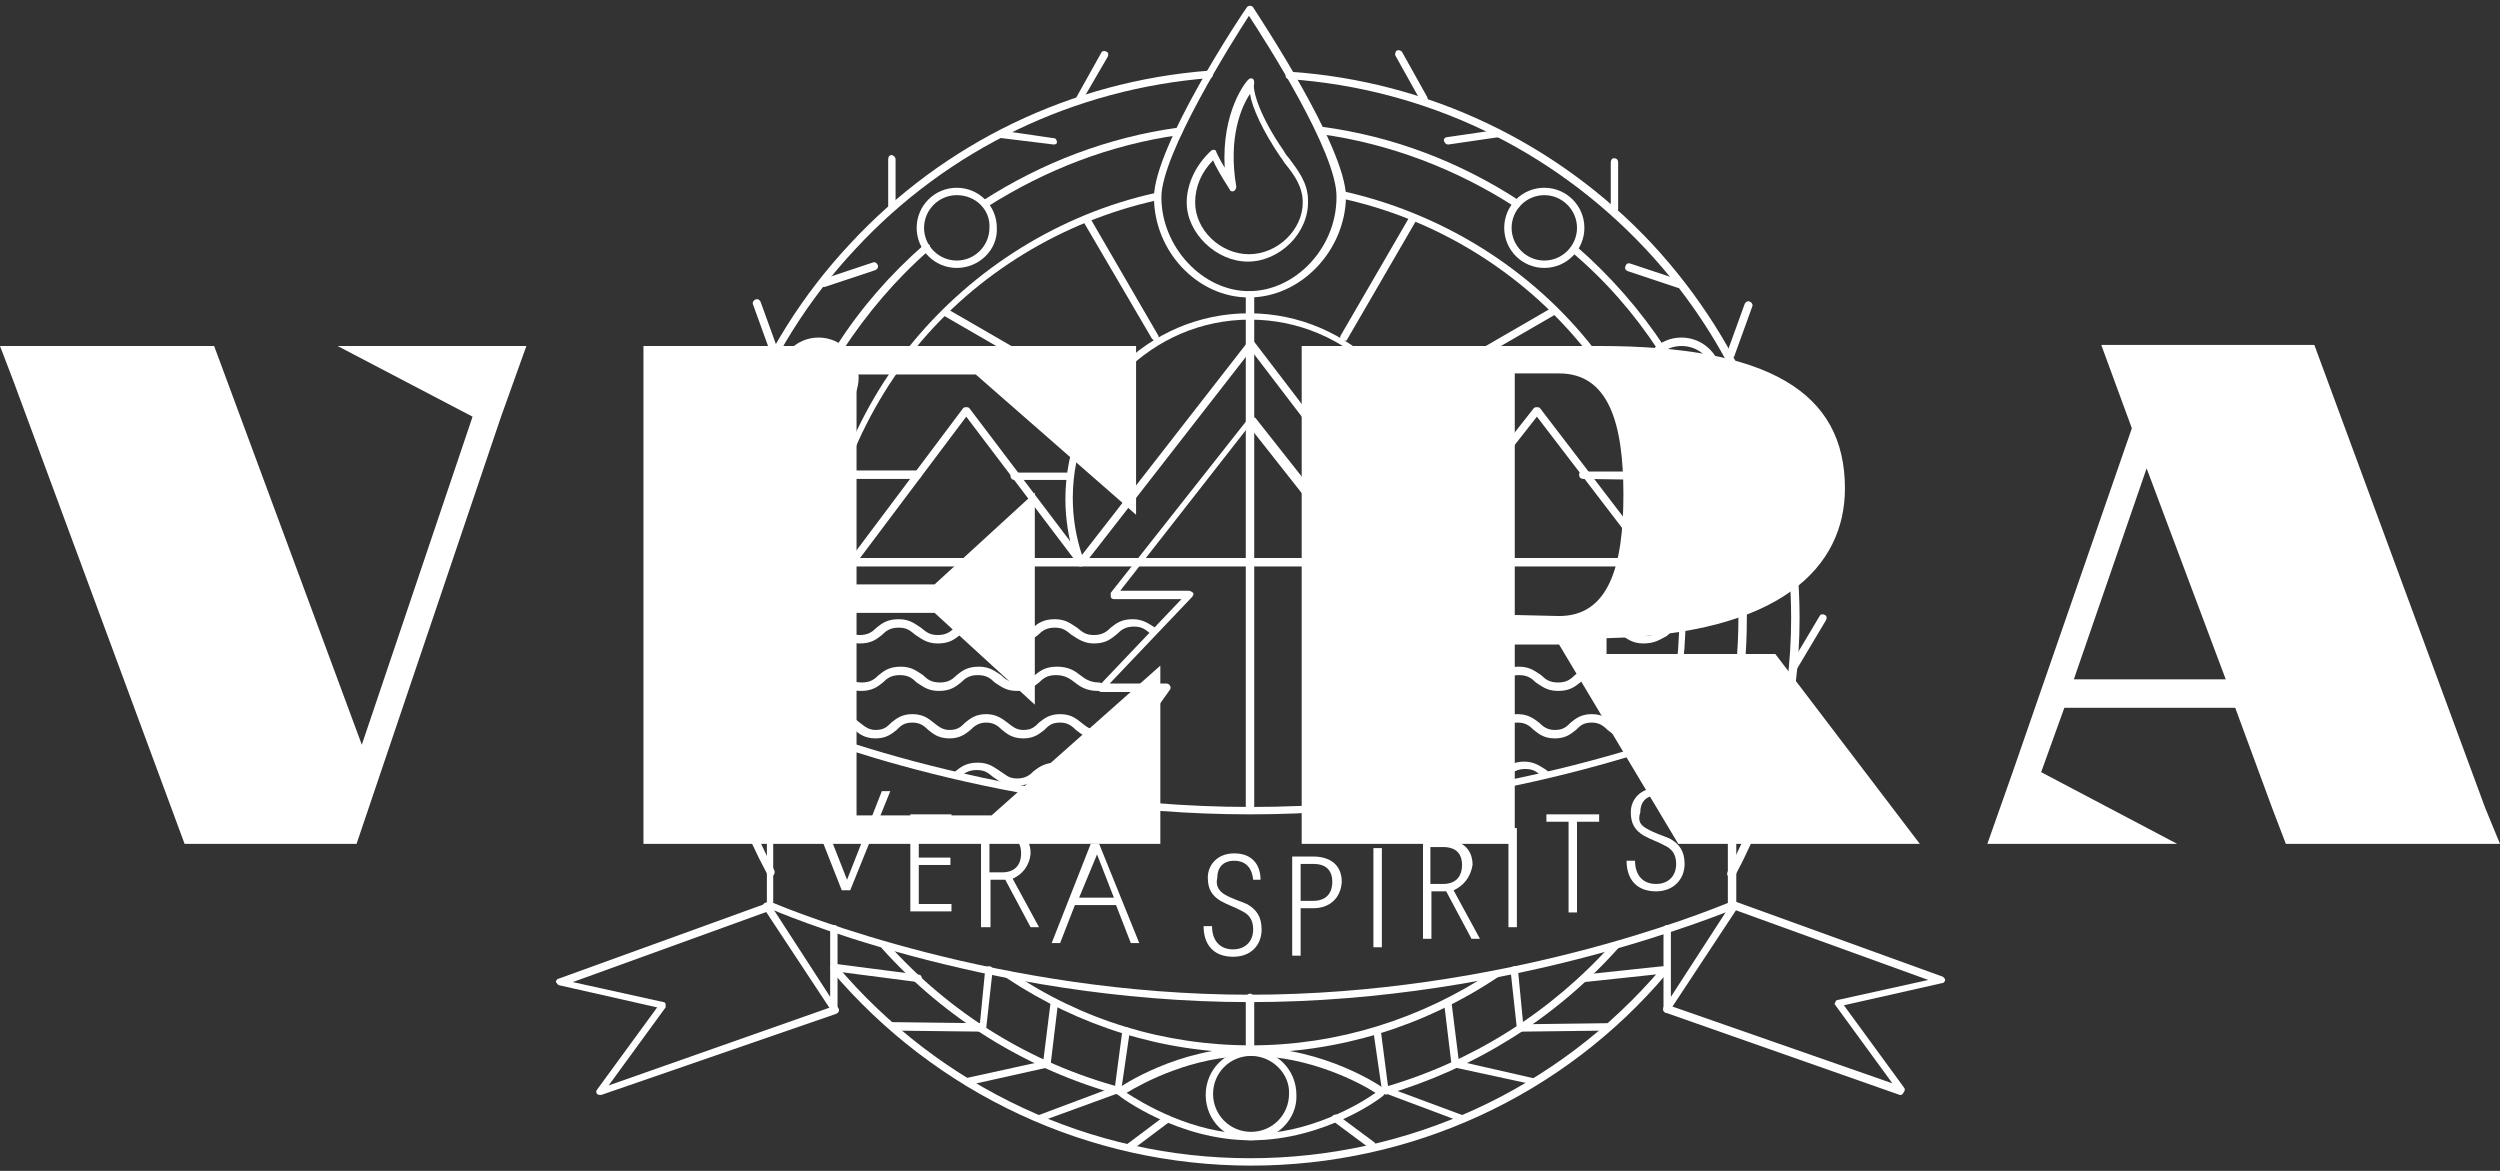 <?xml version="1.0" encoding="utf-8"?>
<svg version="1.1" id="Layer_1" xmlns="http://www.w3.org/2000/svg" xmlns:xlink="http://www.w3.org/1999/xlink" x="0px" y="0px"
	 width="237px" height="111px" viewBox="0 0 237 111" style="enable-background:new 0 0 237 111;" xml:space="preserve">
<rect x="0" y="0" width="237" height="111" fill="#333333" stroke="none"/>
<style type="text/css">
	.st0{fill:#ffffff;}
</style>
<g>
	<path class="st0" d="M47.5,39.5L33.8,80H17.5L1.3,36.2L0,32.8h20.3l14,37.8l10.5-31.1L32,32.8h17.9L47.5,39.5z"/>
	<path class="st0" d="M110,80H61v-3.4V36.2v-3.4h46.7v16L92.5,35.5H81.2v19.9h7.4l9.5-8.7v20.1l-9.5-8.7h-7.4v19.2H94l16-14.2
		L110,80L110,80z"/>
	<path class="st0" d="M182,80h-22.9l-11.3-18.9h-4.2v15.5v3.4h-20.2v-3.4V36.2v-3.4h28.2c16.1,0,23.3,4.4,23.3,13.5
		c0,7.4-6,13.8-22.6,14.2V62h16L182,80z M147.8,58.4c4.7,0,6.1-4.7,6.1-11.5s-1.4-11.5-6.1-11.5h-4.2v22.9L147.8,58.4L147.8,58.4z"
		/>
	<path class="st0" d="M215.4,76.6l-3.5-9.5h-16.2l-2.2,6.1l12.9,6.8h-18l2.4-6.8l11.3-32.6l-2.9-7.9h20.2l16.2,43.9L237,80h-20.3
		L215.4,76.6z M203.5,44.4l-6.9,20H211L203.5,44.4z"/>
	<path class="st0" d="M150.1,45.4c-0.2,0-0.4-0.1-0.4-0.4c0-0.2,0.1-0.3,0.4-0.3l6.9,0c0.2,0,0.3,0.1,0.3,0.4c0,0.2-0.1,0.4-0.3,0.4
		L150.1,45.4z"/>
	<path class="st0" d="M135.8,45.5c-0.2,0-0.4-0.1-0.4-0.4c0-0.2,0.1-0.3,0.4-0.3h4.9c0.2,0,0.3,0.1,0.3,0.3c0,0.2-0.1,0.4-0.3,0.4
		H135.8z"/>
	<path class="st0" d="M127.4,32.3c-0.1,0-0.1,0-0.2,0c-0.2-0.1-0.2-0.3-0.1-0.5l6.5-11.2c0.1-0.2,0.3-0.2,0.5-0.1
		c0.2,0.1,0.2,0.3,0.1,0.5l-6.5,11.2C127.7,32.3,127.6,32.3,127.4,32.3z"/>
	<path class="st0" d="M133.1,38.1c-0.1,0-0.2-0.1-0.3-0.2c-0.1-0.2,0-0.4,0.1-0.5l14-8.1c0.2-0.1,0.4,0,0.5,0.1
		c0.1,0.2,0,0.4-0.1,0.5l-14,8.1C133.2,38,133.2,38.1,133.1,38.1z"/>
	<path class="st0" d="M87,45.4l-7.1,0c-0.2,0-0.4-0.1-0.4-0.4c0-0.2,0.1-0.4,0.4-0.4l7.1,0c0.2,0,0.4,0.1,0.4,0.3
		C87.3,45.3,87.2,45.4,87,45.4z"/>
	<path class="st0" d="M101.1,45.5h-4.9c-0.2,0-0.4-0.1-0.4-0.4c0-0.2,0.1-0.3,0.4-0.3h4.9c0.2,0,0.4,0.1,0.4,0.3
		C101.5,45.3,101.3,45.5,101.1,45.5z"/>
	<path class="st0" d="M77.8,57.7c-0.1,0-0.1,0-0.2-0.1c-0.1-0.1-0.2-0.4-0.1-0.5l13.8-18.4c0.1-0.1,0.2-0.1,0.3-0.1
		c0.1,0,0.2,0,0.3,0.1l10.6,14l15.8-20.3c0.1-0.1,0.2-0.1,0.3-0.1c0.1,0,0.2,0,0.3,0.1l15.5,20.3l11-14c0.1-0.1,0.2-0.1,0.3-0.1
		c0.1,0,0.2,0,0.3,0.1l14,18.3c0.1,0.1,0.1,0.4-0.1,0.5s-0.4,0.1-0.5-0.1l-13.7-17.9l-11,14c-0.1,0.1-0.2,0.1-0.3,0.1
		s-0.2,0-0.3-0.1l-15.5-20.3l-15.8,20.3c-0.1,0.1-0.2,0.1-0.3,0.1c-0.1,0-0.2,0-0.3-0.1l-10.6-14L78,57.6
		C78,57.6,77.9,57.7,77.8,57.7z"/>
	<path class="st0" d="M164.1,83.1c-0.1,0-0.1,0-0.2,0c-0.2-0.1-0.2-0.3-0.1-0.5c3.9-7.4,6-15.6,6-24c0-13.1-4.9-25.5-13.8-35
		c-8.9-9.5-20.9-15.2-33.8-16.1c-0.2,0-0.4-0.2-0.3-0.4c0-0.2,0.2-0.4,0.4-0.3c13.1,0.9,25.3,6.7,34.3,16.3c9,9.7,14,22.3,14,35.5
		c0,8.5-2.1,16.9-6.1,24.4C164.4,83,164.3,83.1,164.1,83.1z"/>
	<path class="st0" d="M73,83c-0.1,0-0.2-0.1-0.3-0.2c-4-7.4-6-15.8-6-24.3c0-13.2,4.9-25.8,13.9-35.4c8.9-9.6,21-15.4,34-16.4
		c0.2,0,0.3,0.1,0.4,0.3c0,0.2-0.1,0.4-0.3,0.4c-12.8,1-24.8,6.7-33.6,16.2c-8.9,9.5-13.7,21.9-13.7,34.9c0,8.4,2.1,16.7,6,24
		c0.1,0.2,0,0.4-0.1,0.5C73.1,83,73,83,73,83z"/>
	<path class="st0" d="M118.6,110.5c-15.4,0-29.9-6.8-39.8-18.5c-0.1-0.1-0.1-0.4,0-0.5c0.1-0.1,0.4-0.1,0.5,0
		c9.8,11.6,24.1,18.3,39.2,18.3c15,0,29.2-6.5,39-18c0.1-0.1,0.4-0.2,0.5,0s0.2,0.4,0,0.5C148.2,103.9,133.8,110.5,118.6,110.5z"/>
	<path class="st0" d="M79.4,70.7c-0.1,0-0.3-0.1-0.4-0.2c-1.2-3.9-1.8-7.8-1.8-11.9c0-9.5,3.3-18.7,9.2-26
		c5.9-7.2,14.1-12.3,23.1-14.3c0.2,0,0.4,0.1,0.4,0.3c0,0.2-0.1,0.4-0.3,0.4c-8.9,2-17,6.9-22.8,14c-5.8,7.2-9.1,16.3-9.1,25.6
		c0,4,0.6,7.9,1.7,11.7C79.7,70.4,79.6,70.6,79.4,70.7L79.4,70.7z"/>
	<path class="st0" d="M118.6,99.8c-8.3,0-16.3-2.5-23.2-7.1c-0.2-0.1-0.2-0.3-0.1-0.5c0.1-0.2,0.3-0.2,0.5-0.1
		c6.7,4.6,14.6,7,22.8,7c8.2,0,16.1-2.5,22.9-7c0.2-0.1,0.4-0.1,0.5,0.1c0.1,0.2,0.1,0.4-0.1,0.5C135,97.3,126.9,99.8,118.6,99.8z"
		/>
	<path class="st0" d="M157.8,70.6c0,0-0.1,0-0.1,0c-0.2-0.1-0.3-0.2-0.2-0.4c1.1-3.7,1.7-7.7,1.7-11.7c0-9.3-3.3-18.5-9.2-25.7
		c-5.8-7.1-14-12.1-22.9-14c-0.2,0-0.3-0.2-0.3-0.4c0-0.2,0.2-0.3,0.4-0.3c9.1,2,17.4,7,23.3,14.2c6,7.4,9.3,16.6,9.3,26.1
		c0,4-0.6,8-1.7,11.8C158.1,70.5,158,70.6,157.8,70.6z"/>
	<path class="st0" d="M164.3,49.9c-0.2,0-0.3-0.1-0.3-0.3c-0.7-3.6-1.9-7.2-3.4-10.5c-0.1-0.2,0-0.4,0.2-0.5c0.2-0.1,0.4,0,0.5,0.2
		c1.6,3.4,2.7,7,3.5,10.7C164.7,49.7,164.6,49.9,164.3,49.9C164.3,49.9,164.3,49.9,164.3,49.9z"/>
	<path class="st0" d="M157.5,33.3c-0.1,0-0.2-0.1-0.3-0.1c-2.3-3.5-5-6.6-8.2-9.3c-0.1-0.1-0.2-0.4,0-0.5c0.1-0.1,0.4-0.2,0.5,0
		c3.2,2.8,6,6,8.3,9.5c0.1,0.2,0.1,0.4-0.1,0.5C157.6,33.3,157.6,33.3,157.5,33.3z"/>
	<path class="st0" d="M143.8,19.7c-0.1,0-0.1,0-0.2-0.1c-5.6-3.6-11.9-6-18.5-6.9c-0.2,0-0.3-0.2-0.3-0.4c0-0.2,0.2-0.3,0.4-0.3
		c6.8,0.9,13.1,3.3,18.8,7c0.2,0.1,0.2,0.3,0.1,0.5C144,19.7,143.9,19.7,143.8,19.7z"/>
	<path class="st0" d="M93.4,19.7c-0.1,0-0.2-0.1-0.3-0.2c-0.1-0.2-0.1-0.4,0.1-0.5c5.6-3.6,11.9-6,18.5-6.9c0.2,0,0.3,0.1,0.4,0.3
		c0,0.2-0.1,0.4-0.3,0.4c-6.5,0.9-12.7,3.3-18.2,6.8C93.5,19.7,93.5,19.7,93.4,19.7z"/>
	<path class="st0" d="M79.6,33.4c-0.1,0-0.1,0-0.2-0.1c-0.2-0.1-0.2-0.3-0.1-0.5c2.3-3.6,5.1-6.8,8.3-9.6c0.1-0.1,0.4-0.1,0.5,0
		c0.1,0.1,0.1,0.4,0,0.5c-3.2,2.8-5.9,6-8.2,9.5C79.8,33.3,79.7,33.4,79.6,33.4z"/>
	<path class="st0" d="M72.9,49.9C72.8,49.9,72.8,49.9,72.9,49.9c-0.2,0-0.4-0.2-0.4-0.4c0.7-3.7,1.9-7.2,3.4-10.6
		c0.1-0.2,0.3-0.2,0.5-0.2c0.2,0.1,0.2,0.3,0.2,0.5c-1.5,3.4-2.7,6.9-3.4,10.5C73.2,49.8,73,49.9,72.9,49.9z"/>
	<path class="st0" d="M73,68.3c-0.2,0-0.3-0.1-0.4-0.3c-0.6-3.1-0.9-6.3-0.9-9.5c0-0.7,0-1.4,0-2.1c0-0.2,0.2-0.4,0.3-0.4
		c0.2,0,0.4,0.2,0.4,0.4c0,0.7,0,1.4,0,2c0,3.2,0.3,6.3,0.9,9.3C73.3,68,73.2,68.2,73,68.3C73,68.3,73,68.3,73,68.3z"/>
	<path class="st0" d="M106.2,103.8c0,0-0.1,0-0.1,0c-8.7-2.4-16.5-7.2-22.5-13.9c-0.1-0.1-0.1-0.4,0-0.5s0.4-0.1,0.5,0
		c6,6.7,13.6,11.4,22.2,13.7c0.2,0,0.3,0.2,0.2,0.4C106.6,103.7,106.4,103.8,106.2,103.8z"/>
	<path class="st0" d="M131.3,103.7c-0.1,0-0.3-0.1-0.4-0.2c-0.1-0.2,0.1-0.4,0.2-0.4c8.4-2.4,15.9-7.1,21.8-13.7
		c0.1-0.1,0.3-0.1,0.5,0c0.1,0.1,0.1,0.4,0,0.5c-6,6.7-13.6,11.4-22.1,13.9C131.4,103.7,131.3,103.7,131.3,103.7z"/>
	<path class="st0" d="M164.2,68.3C164.1,68.3,164.1,68.3,164.2,68.3c-0.2,0-0.4-0.2-0.3-0.4c0.6-3,0.9-6.2,0.9-9.3c0-0.7,0-1.4,0-2
		c0-0.2,0.1-0.4,0.4-0.4c0.2,0,0.4,0.1,0.4,0.4c0,0.7,0,1.4,0,2.1c0,3.2-0.3,6.4-0.9,9.5C164.5,68.2,164.4,68.3,164.2,68.3z"/>
	<path class="st0" d="M118.4,28.2c-4.9,0-9-4.4-9-9.5c0-4.8,8.4-17.5,8.8-18c0.1-0.2,0.5-0.2,0.6,0c0.3,0.5,8.8,13.2,8.8,18
		C127.5,23.8,123.3,28.2,118.4,28.2z M118.4,1.5c-1.5,2.3-8.3,13.1-8.3,17.2c0,4.7,3.9,8.9,8.3,8.9s8.3-4.1,8.3-8.9
		C126.8,14.5,119.9,3.8,118.4,1.5z"/>
	<path class="st0" d="M118.3,24.8c-3,0-5.8-2.7-5.8-5.6c0-1.8,0.9-3.6,2.3-4.9c0.1-0.1,0.2-0.1,0.3-0.1c0.1,0,0.2,0.1,0.2,0.2
		c0,0,0.2,0.5,0.8,1.5c-0.3-5.3,2-8.2,2.3-8.4c0.1-0.1,0.3-0.1,0.4,0c0.1,0.1,0.1,0.3,0.1,0.4c-0.2,0.6,0.5,3.1,2.8,6.4
		c0.1,0.2,0.3,0.5,0.5,0.7c0.8,1.1,1.8,2.3,1.8,4C124.1,22.1,121.3,24.8,118.3,24.8z M115,15.2c-1.1,1.1-1.7,2.5-1.7,4
		c0,2.6,2.4,4.9,5.1,4.9c2.7,0,5.1-2.3,5.1-4.9c0-1.5-0.8-2.6-1.6-3.6c-0.2-0.2-0.3-0.5-0.5-0.7c-1.7-2.5-2.7-4.7-2.9-6
		c-0.8,1.2-2.1,4.1-1.3,8.8c0,0.2-0.1,0.3-0.2,0.4c-0.2,0.1-0.4,0-0.4-0.1C115.7,16.6,115.2,15.7,115,15.2z"/>
	<path class="st0" d="M164.2,56.8c-2.1,0-3.8-1.7-3.8-3.8c0-2.1,1.7-3.8,3.8-3.8c2.1,0,3.8,1.7,3.8,3.8
		C168,55.1,166.3,56.8,164.2,56.8z M164.2,49.9c-1.7,0-3.1,1.4-3.1,3.1c0,1.7,1.4,3.1,3.1,3.1c1.7,0,3.1-1.4,3.1-3.1
		C167.3,51.3,165.9,49.9,164.2,49.9z"/>
	<path class="st0" d="M72.8,56.8c-2.1,0-3.8-1.7-3.8-3.8c0-2.1,1.7-3.8,3.8-3.8c2.1,0,3.8,1.7,3.8,3.8
		C76.6,55.1,74.9,56.8,72.8,56.8z M72.8,49.9c-1.7,0-3.1,1.4-3.1,3.1c0,1.7,1.4,3.1,3.1,3.1c1.7,0,3.1-1.4,3.1-3.1
		C75.9,51.3,74.5,49.9,72.8,49.9z"/>
	<path class="st0" d="M77.6,39.6c-2.1,0-3.8-1.7-3.8-3.8c0-2.1,1.7-3.8,3.8-3.8c2.1,0,3.8,1.7,3.8,3.8
		C81.4,37.9,79.7,39.6,77.6,39.6z M77.6,32.8c-1.7,0-3.1,1.4-3.1,3.1c0,1.7,1.4,3.1,3.1,3.1s3.1-1.4,3.1-3.1
		C80.7,34.1,79.3,32.8,77.6,32.8z"/>
	<path class="st0" d="M159.4,39.6c-2.1,0-3.8-1.7-3.8-3.8c0-2.1,1.7-3.8,3.8-3.8c2.1,0,3.8,1.7,3.8,3.8
		C163.2,37.9,161.5,39.6,159.4,39.6z M159.4,32.8c-1.7,0-3.1,1.4-3.1,3.1c0,1.7,1.4,3.1,3.1,3.1c1.7,0,3.1-1.4,3.1-3.1
		C162.5,34.1,161.1,32.8,159.4,32.8z"/>
	<path class="st0" d="M134.5,53.3c0,0-0.1,0-0.1,0c-0.2-0.1-0.2-0.3-0.2-0.5c0.8-1.8,1.1-4.1,1.1-5.6c0-9.3-7.5-16.9-16.8-16.9
		s-16.8,7.6-16.8,16.9c0,1.9,0.3,3.7,0.9,5.5c0.1,0.2,0,0.4-0.2,0.5c-0.2,0.1-0.4,0-0.5-0.2c-0.6-1.9-0.9-3.8-0.9-5.7
		c0-9.7,7.8-17.6,17.4-17.6s17.4,7.9,17.4,17.6c0,2.1-0.4,4.3-1.1,5.9C134.7,53.3,134.6,53.3,134.5,53.3z"/>
	<path class="st0" d="M90.7,25.4c-2.1,0-3.8-1.7-3.8-3.8c0-2.1,1.7-3.8,3.8-3.8c2.1,0,3.8,1.7,3.8,3.8
		C94.6,23.7,92.8,25.4,90.7,25.4z M90.7,18.5c-1.7,0-3.1,1.4-3.1,3.1c0,1.7,1.4,3.1,3.1,3.1c1.7,0,3.1-1.4,3.1-3.1
		C93.9,19.9,92.5,18.5,90.7,18.5z"/>
	<path class="st0" d="M146.4,25.4c-2.1,0-3.8-1.7-3.8-3.8c0-2.1,1.7-3.8,3.8-3.8c2.1,0,3.8,1.7,3.8,3.8
		C150.2,23.7,148.5,25.4,146.4,25.4z M146.4,18.5c-1.7,0-3.1,1.4-3.1,3.1c0,1.7,1.4,3.1,3.1,3.1c1.7,0,3.1-1.4,3.1-3.1
		C149.5,19.9,148.1,18.5,146.4,18.5z"/>
	<path class="st0" d="M155.8,61c-1.1,0-1.6-0.5-2.1-0.8c-0.5-0.4-0.8-0.7-1.6-0.7c-0.8,0-1.2,0.3-1.6,0.7c-0.5,0.4-1.1,0.8-2.1,0.8
		c-1.1,0-1.6-0.5-2.1-0.8c-0.5-0.4-0.8-0.7-1.6-0.7c-0.8,0-1.2,0.3-1.6,0.7c-0.5,0.4-1,0.8-2.1,0.8s-1.6-0.5-2.1-0.8
		c-0.5-0.4-0.8-0.7-1.6-0.7c-0.8,0-1.2,0.3-1.6,0.7c-0.5,0.4-1.1,0.8-2.1,0.8c-1.1,0-1.6-0.5-2.1-0.8c-0.5-0.4-0.8-0.7-1.6-0.7
		c-0.8,0-1.2,0.3-1.6,0.7l-0.1,0.1c-0.2,0.1-0.4,0.1-0.5-0.1c-0.1-0.2-0.1-0.4,0.1-0.5l0.1-0.1c0.5-0.4,1-0.8,2.1-0.8
		c1.1,0,1.6,0.5,2.1,0.8c0.5,0.4,0.8,0.7,1.6,0.7c0.8,0,1.2-0.3,1.6-0.7c0.5-0.4,1-0.8,2.1-0.8c1.1,0,1.6,0.5,2.1,0.8
		c0.5,0.4,0.8,0.7,1.6,0.7c0.8,0,1.2-0.3,1.6-0.7c0.5-0.4,1.1-0.8,2.1-0.8c1,0,1.6,0.5,2.1,0.8c0.5,0.4,0.8,0.7,1.6,0.7
		c0.8,0,1.2-0.3,1.6-0.7c0.5-0.4,1.1-0.8,2.1-0.8c1.1,0,1.6,0.5,2.1,0.8c0.5,0.4,0.8,0.7,1.6,0.7c0.8,0,1.2-0.3,1.6-0.7
		c0.5-0.4,1.1-0.8,2.1-0.8c0.2,0,0.4,0.2,0.4,0.4c0,0.2-0.2,0.4-0.4,0.4c-0.8,0-1.2,0.3-1.6,0.7C157.4,60.6,156.9,61,155.8,61z"/>
	<path class="st0" d="M103.7,61c-1,0-1.6-0.5-2.1-0.8c-0.5-0.4-0.8-0.7-1.6-0.7c-0.8,0-1.2,0.3-1.6,0.7c-0.5,0.4-1.1,0.8-2.1,0.8
		s-1.6-0.5-2.1-0.8c-0.5-0.4-0.8-0.7-1.6-0.7c-0.8,0-1.2,0.3-1.6,0.7c-0.5,0.4-1,0.8-2.1,0.8c-1.1,0-1.6-0.5-2.1-0.8
		c-0.5-0.4-0.8-0.7-1.6-0.7c-0.8,0-1.2,0.3-1.6,0.7c-0.5,0.4-1,0.8-2.1,0.8c-1.1,0-1.6-0.5-2.1-0.8c-0.5-0.4-0.8-0.7-1.6-0.7
		c-0.2,0-0.4-0.2-0.4-0.4c0-0.2,0.2-0.4,0.4-0.4c1.1,0,1.6,0.5,2.1,0.8c0.5,0.4,0.8,0.7,1.6,0.7c0.8,0,1.2-0.3,1.6-0.7
		c0.5-0.4,1-0.8,2.1-0.8c1.1,0,1.6,0.5,2.1,0.8c0.5,0.4,0.8,0.7,1.6,0.7c0.8,0,1.2-0.3,1.6-0.7c0.5-0.4,1-0.8,2.1-0.8
		c1.1,0,1.6,0.5,2.1,0.8c0.5,0.4,0.8,0.7,1.6,0.7c0.8,0,1.2-0.3,1.6-0.7c0.5-0.4,1-0.8,2.1-0.8c1.1,0,1.6,0.5,2.1,0.8
		c0.5,0.4,0.8,0.7,1.6,0.7c0.8,0,1.2-0.3,1.6-0.7c0.5-0.4,1-0.8,2.1-0.8c1,0,1.6,0.5,2.1,0.8c0.2,0.1,0.2,0.4,0.1,0.5
		c-0.1,0.2-0.4,0.2-0.5,0.1c-0.5-0.4-0.8-0.7-1.6-0.7c-0.8,0-1.2,0.3-1.6,0.7C105.3,60.6,104.8,61,103.7,61z"/>
	<path class="st0" d="M155.1,65.5c-1,0-1.6-0.5-2.1-0.8c-0.4-0.4-0.8-0.7-1.6-0.7c-0.8,0-1.2,0.3-1.6,0.7c-0.5,0.4-1,0.8-2.1,0.8
		c-1.1,0-1.6-0.5-2.1-0.8c-0.4-0.4-0.8-0.7-1.6-0.7c-0.8,0-1.2,0.3-1.6,0.7c-0.5,0.4-1,0.8-2.1,0.8c-1.1,0-1.6-0.5-2.1-0.8
		c-0.4-0.4-0.8-0.7-1.6-0.7c-0.8,0-1.3,0.3-1.8,0.7s-1.2,0.8-2.2,0.8c-0.2,0-0.4-0.2-0.4-0.4c0-0.2,0.2-0.4,0.4-0.4
		c0.8,0,1.3-0.3,1.8-0.7c0.6-0.4,1.2-0.8,2.2-0.8c1.1,0,1.6,0.5,2.1,0.8c0.4,0.4,0.8,0.7,1.6,0.7c0.8,0,1.2-0.3,1.6-0.7
		c0.5-0.4,1-0.8,2.1-0.8s1.6,0.5,2.1,0.8c0.4,0.4,0.8,0.7,1.6,0.7c0.8,0,1.2-0.3,1.6-0.7c0.5-0.4,1-0.8,2.1-0.8
		c1.1,0,1.6,0.5,2.1,0.8c0.4,0.4,0.8,0.7,1.6,0.7c0.8,0,1.2-0.3,1.6-0.7c0.5-0.4,1-0.8,2.1-0.8c0.2,0,0.4,0.2,0.4,0.4
		c0,0.2-0.2,0.4-0.4,0.4c-0.8,0-1.2,0.3-1.6,0.7C156.7,65.1,156.1,65.5,155.1,65.5z"/>
	<path class="st0" d="M104.1,65.5c-1.1,0-1.7-0.4-2.2-0.8c-0.5-0.4-1-0.7-1.8-0.7c-0.8,0-1.2,0.3-1.6,0.7c-0.5,0.4-1,0.8-2.1,0.8
		s-1.6-0.5-2.1-0.8c-0.4-0.4-0.8-0.7-1.6-0.7c-0.8,0-1.2,0.3-1.6,0.7c-0.5,0.4-1,0.8-2.1,0.8c-1.1,0-1.6-0.5-2.1-0.8
		c-0.4-0.4-0.8-0.7-1.6-0.7c-0.8,0-1.2,0.3-1.6,0.7c-0.5,0.4-1,0.8-2.1,0.8c-1.1,0-1.6-0.5-2.1-0.8C79.2,64.3,78.8,64,78,64
		c-0.2,0-0.4-0.2-0.4-0.4c0-0.2,0.2-0.4,0.4-0.4c1.1,0,1.6,0.5,2.1,0.8c0.4,0.4,0.8,0.7,1.6,0.7c0.8,0,1.2-0.3,1.6-0.7
		c0.5-0.4,1-0.8,2.1-0.8s1.6,0.5,2.1,0.8c0.4,0.4,0.8,0.7,1.6,0.7c0.8,0,1.2-0.3,1.6-0.7c0.5-0.4,1-0.8,2.1-0.8
		c1.1,0,1.6,0.5,2.1,0.8c0.4,0.4,0.8,0.7,1.6,0.7c0.8,0,1.2-0.3,1.6-0.7c0.5-0.4,1-0.8,2.1-0.8c1.1,0,1.7,0.4,2.2,0.8
		c0.5,0.4,1,0.7,1.8,0.7c0.2,0,0.4,0.2,0.4,0.4C104.5,65.3,104.3,65.5,104.1,65.5z"/>
	<path class="st0" d="M154.4,70c-1.1,0-1.6-0.5-2-0.8c-0.4-0.4-0.8-0.7-1.5-0.7c-0.8,0-1.1,0.3-1.5,0.7c-0.5,0.4-1,0.8-2,0.8
		c-1.1,0-1.6-0.5-2-0.8c-0.4-0.4-0.8-0.7-1.5-0.7c-0.8,0-1.1,0.3-1.5,0.7c-0.5,0.4-1,0.8-2,0.8c-1.1,0-1.6-0.5-2-0.8
		c-0.4-0.4-0.8-0.7-1.5-0.7s-1.1,0.3-1.5,0.7c-0.5,0.4-1,0.8-2,0.8c-1,0-1.6-0.5-2-0.8c-0.4-0.4-0.8-0.7-1.5-0.7
		c-0.2,0-0.4,0-0.5,0.1c-0.2,0-0.4-0.1-0.5-0.3c0-0.2,0.1-0.4,0.3-0.5c0.2,0,0.5-0.1,0.7-0.1c1.1,0,1.6,0.5,2,0.8
		c0.4,0.4,0.8,0.7,1.5,0.7c0.8,0,1.1-0.3,1.5-0.7c0.5-0.4,1-0.8,2-0.8c1,0,1.6,0.5,2,0.8c0.4,0.4,0.8,0.7,1.5,0.7
		c0.8,0,1.1-0.3,1.5-0.7c0.5-0.4,1-0.8,2-0.8c1,0,1.6,0.5,2,0.8c0.4,0.4,0.8,0.7,1.5,0.7c0.8,0,1.1-0.3,1.5-0.7c0.5-0.4,1-0.8,2-0.8
		c1.1,0,1.6,0.5,2,0.8c0.4,0.4,0.8,0.7,1.5,0.7s1.1-0.3,1.5-0.7c0.5-0.4,1-0.8,2-0.8c0.2,0,0.4,0.2,0.4,0.4c0,0.2-0.2,0.4-0.4,0.4
		c-0.8,0-1.1,0.3-1.5,0.7C155.9,69.5,155.4,70,154.4,70z"/>
	<path class="st0" d="M104,70c-1.1,0-1.6-0.5-2-0.8c-0.4-0.4-0.8-0.7-1.5-0.7c-0.8,0-1.1,0.3-1.5,0.7c-0.5,0.4-1,0.8-2,0.8
		c-1.1,0-1.6-0.5-2-0.8c-0.4-0.4-0.8-0.7-1.5-0.7c-0.7,0-1.1,0.3-1.5,0.7c-0.5,0.4-1,0.8-2,0.8c-1.1,0-1.6-0.5-2-0.8
		c-0.4-0.4-0.8-0.7-1.5-0.7c-0.8,0-1.1,0.3-1.5,0.7c-0.5,0.4-1,0.8-2,0.8c-1.1,0-1.6-0.5-2-0.8c-0.4-0.4-0.8-0.7-1.5-0.7
		c-0.2,0-0.4-0.2-0.4-0.4c0-0.2,0.2-0.4,0.4-0.4c1.1,0,1.6,0.5,2,0.8c0.4,0.3,0.8,0.7,1.5,0.7c0.8,0,1.1-0.3,1.5-0.7
		c0.5-0.4,1-0.8,2-0.8c1.1,0,1.6,0.5,2,0.8c0.4,0.3,0.8,0.7,1.5,0.7c0.8,0,1.1-0.3,1.5-0.7c0.5-0.4,1-0.8,2-0.8s1.6,0.5,2,0.8
		c0.4,0.3,0.8,0.7,1.5,0.7c0.8,0,1.1-0.3,1.5-0.7c0.5-0.4,1-0.8,2-0.8c1.1,0,1.6,0.5,2,0.8c0.4,0.3,0.8,0.7,1.5,0.7
		c0.8,0,1.1-0.3,1.5-0.7c0.5-0.4,1-0.8,2-0.8c0.2,0,0.5,0,0.7,0.1c0.2,0,0.3,0.2,0.3,0.5c0,0.2-0.2,0.3-0.5,0.3
		c-0.1,0-0.3-0.1-0.5-0.1c-0.8,0-1.1,0.3-1.5,0.7C105.6,69.5,105.1,70,104,70z"/>
	<path class="st0" d="M140.8,74.5c-1.1,0-1.6-0.5-2.1-0.8c-0.5-0.4-0.8-0.7-1.6-0.7c-0.8,0-1.2,0.3-1.6,0.7c-0.5,0.4-1,0.8-2.1,0.8
		c-0.2,0-0.4-0.2-0.4-0.4c0-0.2,0.2-0.4,0.4-0.4c0.8,0,1.2-0.3,1.6-0.7c0.5-0.4,1.1-0.8,2.1-0.8c1.1,0,1.6,0.5,2.1,0.8
		c0.5,0.3,0.8,0.7,1.6,0.7c0.8,0,1.2-0.3,1.6-0.7c0.5-0.4,1.1-0.8,2.1-0.8c1,0,1.6,0.5,2.1,0.8l0.1,0.1c0.2,0.1,0.2,0.3,0.1,0.5
		c-0.1,0.2-0.4,0.2-0.5,0.1l-0.1-0.1c-0.5-0.4-0.8-0.7-1.6-0.7c-0.8,0-1.2,0.3-1.6,0.7C142.4,74,141.9,74.5,140.8,74.5z"/>
	<path class="st0" d="M103.7,74.5c-1,0-1.6-0.5-2.1-0.8c-0.5-0.4-0.8-0.7-1.6-0.7c-0.8,0-1.2,0.3-1.6,0.7c-0.5,0.4-1,0.8-2.1,0.8
		c-1.1,0-1.6-0.5-2.1-0.8c-0.5-0.4-0.8-0.7-1.6-0.7c-0.8,0-1.2,0.3-1.6,0.7l-0.1,0.1c-0.2,0.1-0.4,0.1-0.5-0.1
		c-0.1-0.2-0.1-0.4,0.1-0.5l0.1-0.1c0.5-0.4,1-0.8,2.1-0.8c1.1,0,1.6,0.5,2.1,0.8c0.5,0.3,0.8,0.7,1.6,0.7c0.8,0,1.2-0.3,1.6-0.7
		c0.5-0.4,1.1-0.8,2.1-0.8c1.1,0,1.6,0.5,2.1,0.8c0.5,0.3,0.8,0.7,1.6,0.7c0.2,0,0.4,0.2,0.4,0.4C104.1,74.3,103.9,74.5,103.7,74.5z
		"/>
	<path class="st0" d="M134,76.1c-0.1,0-0.2-0.1-0.3-0.1l-7.6-10.6c-0.1-0.1-0.1-0.3,0-0.4c0.1-0.1,0.2-0.2,0.3-0.2h5.4l-7.8-8.2
		c-0.1-0.1-0.1-0.3-0.1-0.4c0.1-0.1,0.2-0.2,0.3-0.2h6.5l-12.3-15.6L106.2,56h6.5c0.1,0,0.3,0.1,0.4,0.2c0.1,0.1,0,0.3-0.1,0.4
		l-7.8,8.2h5.4c0.1,0,0.3,0.1,0.3,0.2c0.1,0.1,0.1,0.3,0,0.4l-7.5,10.5c-0.1,0.2-0.4,0.2-0.5,0.1c-0.2-0.1-0.2-0.4-0.1-0.5l7.1-9.9
		h-5.5c-0.1,0-0.3-0.1-0.3-0.2c-0.1-0.1,0-0.3,0.1-0.4l7.8-8.2h-6.4c-0.1,0-0.3-0.1-0.3-0.2s0-0.3,0-0.4l13.1-16.6
		c0.1-0.1,0.2-0.1,0.3-0.1c0.1,0,0.2,0.1,0.3,0.1l13.1,16.6c0.1,0.1,0.1,0.3,0,0.4c-0.1,0.1-0.2,0.2-0.4,0.2h-6.4l7.8,8.2
		c0.1,0.1,0.1,0.3,0.1,0.4c-0.1,0.1-0.2,0.2-0.4,0.2h-5.5l7.2,10c0.1,0.2,0.1,0.4-0.1,0.5C134.1,76,134,76.1,134,76.1z"/>
	<path class="st0" d="M109.5,32.3c-0.1,0-0.2-0.1-0.3-0.2L102.7,21c-0.1-0.2,0-0.4,0.1-0.5c0.2-0.1,0.4,0,0.5,0.1l6.5,11.2
		c0.1,0.2,0,0.4-0.1,0.5C109.6,32.3,109.5,32.3,109.5,32.3z"/>
	<path class="st0" d="M103.8,38.1c-0.1,0-0.1,0-0.2,0l-14-8.1c-0.2-0.1-0.2-0.3-0.1-0.5c0.1-0.2,0.3-0.2,0.5-0.1l14,8.1
		c0.2,0.1,0.2,0.3,0.1,0.5C104,38,103.9,38.1,103.8,38.1z"/>
	<path class="st0" d="M84.6,19.9c-0.2,0-0.4-0.2-0.4-0.4l0-4.4c0-0.2,0.1-0.4,0.3-0.4c0.2,0,0.4,0.2,0.4,0.4l0,4.4
		C85,19.7,84.9,19.9,84.6,19.9z"/>
	<path class="st0" d="M153,20.2c-0.2,0-0.3-0.1-0.3-0.4l0-4.4c0-0.2,0.1-0.4,0.3-0.4c0.2,0,0.4,0.1,0.4,0.4l0,4.4
		C153.4,20,153.2,20.2,153,20.2z"/>
	<path class="st0" d="M69,45.4c-0.1,0-0.2,0-0.3-0.1c-0.1-0.1-0.1-0.4,0.1-0.5l4-3.2c0.1-0.1,0.4-0.1,0.5,0.1
		c0.1,0.1,0.1,0.4-0.1,0.5l-4,3.2C69.2,45.4,69.1,45.4,69,45.4z"/>
	<path class="st0" d="M168.4,45.4c-0.1,0-0.1,0-0.2-0.1l-4-3.2c-0.1-0.1-0.2-0.3-0.1-0.5c0.1-0.1,0.3-0.2,0.5-0.1l4,3.2
		c0.1,0.1,0.2,0.4,0.1,0.5C168.6,45.4,168.5,45.4,168.4,45.4z"/>
	<path class="st0" d="M159.2,27.3c0,0-0.1,0-0.1,0l-4.8-1.6c-0.2-0.1-0.3-0.2-0.2-0.5c0.1-0.2,0.2-0.3,0.5-0.2l4.8,1.6
		c0.2,0.1,0.3,0.2,0.2,0.5C159.5,27.2,159.3,27.3,159.2,27.3z"/>
	<path class="st0" d="M78,27.2c-0.1,0-0.3-0.1-0.3-0.2c-0.1-0.2,0-0.4,0.2-0.5l4.8-1.6c0.2-0.1,0.4,0,0.5,0.2c0.1,0.2,0,0.4-0.2,0.5
		l-4.8,1.6C78,27.2,78,27.2,78,27.2z"/>
	<path class="st0" d="M99.9,13.7L99.9,13.7L95,13.1c-0.2,0-0.3-0.2-0.3-0.4c0-0.2,0.2-0.3,0.4-0.3l4.8,0.7c0.2,0,0.3,0.2,0.3,0.4
		C100.2,13.6,100.1,13.7,99.9,13.7z"/>
	<path class="st0" d="M137.3,13.7c-0.2,0-0.3-0.1-0.4-0.3s0.1-0.4,0.3-0.4l4.8-0.7c0.2,0,0.3,0.1,0.4,0.3c0,0.2-0.1,0.4-0.3,0.4
		L137.3,13.7C137.3,13.7,137.3,13.7,137.3,13.7z"/>
	<path class="st0" d="M102.3,9.8c-0.1,0-0.1,0-0.2,0c-0.2-0.1-0.2-0.3-0.1-0.5l2.4-4.3c0.1-0.2,0.3-0.2,0.5-0.1
		c0.2,0.1,0.2,0.3,0.1,0.5l-2.5,4.3C102.5,9.7,102.4,9.8,102.3,9.8z"/>
	<path class="st0" d="M135,9.8c-0.1,0-0.2-0.1-0.3-0.2l-2.4-4.3c-0.1-0.2,0-0.4,0.1-0.5c0.2-0.1,0.4,0,0.5,0.1l2.4,4.3
		c0.1,0.2,0,0.4-0.1,0.5C135.2,9.8,135.1,9.8,135,9.8z"/>
	<path class="st0" d="M164,34c0,0-0.1,0-0.1,0c-0.2-0.1-0.3-0.3-0.2-0.5l1.7-4.7c0.1-0.2,0.3-0.3,0.5-0.2c0.2,0.1,0.3,0.3,0.2,0.5
		l-1.7,4.7C164.3,33.9,164.1,34,164,34z"/>
	<path class="st0" d="M73.4,33.8c-0.1,0-0.3-0.1-0.3-0.2l-1.7-4.7c-0.1-0.2,0-0.4,0.2-0.5c0.2-0.1,0.4,0,0.5,0.2l1.7,4.7
		c0.1,0.2,0,0.4-0.2,0.5C73.5,33.8,73.5,33.8,73.4,33.8z"/>
	<path class="st0" d="M150.2,93.1c-0.2,0-0.3-0.1-0.4-0.3c0-0.2,0.1-0.4,0.3-0.4l7.5-0.8c0.2,0,0.4,0.1,0.4,0.3
		c0,0.2-0.1,0.3-0.3,0.4L150.2,93.1L150.2,93.1z"/>
	<path class="st0" d="M144.1,97.8c-0.2,0-0.3-0.1-0.3-0.3l-0.6-5.5c0-0.2,0.1-0.3,0.3-0.4c0.2,0,0.4,0.1,0.4,0.3l0.5,5.2l7.9-0.1
		c0.2,0,0.3,0.1,0.3,0.4c0,0.2-0.1,0.3-0.3,0.3L144.1,97.8C144.1,97.8,144.1,97.8,144.1,97.8z"/>
	<path class="st0" d="M145.3,102.8C145.2,102.8,145.2,102.8,145.3,102.8l-7.4-1.6c-0.1,0-0.2-0.1-0.3-0.3l-0.7-5.8
		c0-0.2,0.1-0.4,0.3-0.4c0.2,0,0.3,0.1,0.4,0.3l0.7,5.6l7,1.6c0.2,0,0.3,0.2,0.3,0.4C145.6,102.7,145.5,102.8,145.3,102.8z"/>
	<path class="st0" d="M138.5,106.3c0,0-0.1,0-0.1,0l-7.2-2.7c-0.1,0-0.2-0.1-0.2-0.3l-0.8-5.5c0-0.2,0.1-0.4,0.3-0.4
		c0.2,0,0.4,0.1,0.4,0.3l0.7,5.4l7,2.6c0.2,0.1,0.3,0.3,0.2,0.5C138.8,106.2,138.7,106.3,138.5,106.3z"/>
	<path class="st0" d="M130.1,109c-0.1,0-0.1,0-0.2-0.1l-3.5-2.6c-0.1-0.1-0.2-0.3-0.1-0.5c0.1-0.1,0.3-0.2,0.5-0.1l3.5,2.6
		c0.1,0.1,0.2,0.4,0.1,0.5C130.3,109,130.2,109,130.1,109z"/>
	<path class="st0" d="M87,93.1L87,93.1l-7.7-1c-0.2,0-0.3-0.2-0.3-0.4c0-0.2,0.2-0.3,0.4-0.3l7.7,1c0.2,0,0.3,0.2,0.3,0.4
		C87.3,92.9,87.1,93.1,87,93.1z"/>
	<path class="st0" d="M93.2,97.8C93.2,97.8,93.2,97.8,93.2,97.8l-8.5-0.1c-0.2,0-0.4-0.2-0.4-0.4s0.1-0.4,0.4-0.4l8.2,0.1l0.5-5.1
		c0-0.2,0.2-0.3,0.4-0.3c0.2,0,0.3,0.2,0.3,0.4l-0.6,5.4C93.5,97.7,93.4,97.8,93.2,97.8z"/>
	<path class="st0" d="M91.7,102.9c-0.2,0-0.3-0.1-0.4-0.3c0-0.2,0.1-0.4,0.3-0.4l7.3-1.6l0.7-5.6c0-0.2,0.2-0.3,0.4-0.3
		c0.2,0,0.3,0.2,0.3,0.4l-0.7,5.8c0,0.1-0.1,0.3-0.3,0.3L91.7,102.9C91.8,102.9,91.7,102.9,91.7,102.9z"/>
	<path class="st0" d="M98.6,106.4c-0.1,0-0.3-0.1-0.3-0.2c-0.1-0.2,0-0.4,0.2-0.5l7.2-2.7l0.7-5.3c0-0.2,0.2-0.3,0.4-0.3
		c0.2,0,0.3,0.2,0.3,0.4l-0.8,5.5c0,0.1-0.1,0.2-0.2,0.3l-7.4,2.7C98.7,106.4,98.6,106.4,98.6,106.4z"/>
	<path class="st0" d="M107,109.1c-0.1,0-0.2,0-0.3-0.1c-0.1-0.1-0.1-0.4,0.1-0.5l3.6-2.7c0.1-0.1,0.4-0.1,0.5,0.1
		c0.1,0.1,0.1,0.4-0.1,0.5l-3.6,2.7C107.2,109.1,107.1,109.1,107,109.1z"/>
	<path class="st0" d="M118.6,108.1c-6.9,0-12.4-4.1-12.6-4.3c-0.1-0.1-0.1-0.2-0.1-0.3s0.1-0.2,0.1-0.3c0.2-0.2,5.7-3.9,12.6-3.9
		c6.9,0,12.4,3.7,12.6,3.9c0.1,0.1,0.1,0.2,0.1,0.3s0,0.2-0.1,0.3C131.1,104,125.6,108.1,118.6,108.1z M106.8,103.6
		c1.4,0.9,6.2,3.9,11.8,3.9s10.4-2.9,11.8-3.9c-1.4-0.9-6.2-3.5-11.8-3.5S108.3,102.7,106.8,103.6z"/>
	<path class="st0" d="M118.6,108.1c-2.4,0-4.3-1.9-4.3-4.3c0-2.4,1.9-4.3,4.3-4.3c2.4,0,4.3,1.9,4.3,4.3
		C123,106.1,121,108.1,118.6,108.1z M118.6,100.1c-2,0-3.6,1.6-3.6,3.6c0,2,1.6,3.6,3.6,3.6c2,0,3.6-1.6,3.6-3.6
		C122.3,101.8,120.6,100.1,118.6,100.1z"/>
	<path class="st0" d="M56.9,103.8c-0.1,0-0.2,0-0.3-0.1c-0.1-0.1-0.1-0.3,0-0.4l5.7-7.8L53,93.4c-0.1,0-0.2-0.2-0.3-0.3
		c0-0.1,0.1-0.3,0.2-0.3l19.6-7.1c0.2-0.1,0.4,0,0.5,0.2c0.1,0.2,0,0.4-0.2,0.5l-18.5,6.7l8.6,1.9c0.1,0,0.2,0.1,0.2,0.2
		c0,0.1,0,0.2,0,0.3l-5.4,7.4L79,95.4c0.2-0.1,0.4,0,0.5,0.2c0.1,0.2,0,0.4-0.2,0.5L57,103.8C56.9,103.8,56.9,103.8,56.9,103.8z"/>
	<path class="st0" d="M79.1,96c-0.1,0-0.2-0.1-0.3-0.2l-6.4-9.7c-0.1-0.2-0.1-0.4,0.1-0.5c0.2-0.1,0.4-0.1,0.5,0.1l5.7,8.8v-6.4
		c0-0.2,0.1-0.4,0.4-0.4c0.2,0,0.3,0.1,0.3,0.4v7.6c0,0.1-0.1,0.3-0.2,0.4C79.2,96,79.1,96,79.1,96z"/>
	<path class="st0" d="M180.2,103.8c0,0-0.1,0-0.1,0L157.9,96c-0.2-0.1-0.3-0.2-0.2-0.5c0.1-0.2,0.2-0.3,0.5-0.2l21.2,7.4l-5.4-7.4
		c-0.1-0.1-0.1-0.2,0-0.3c0-0.1,0.1-0.2,0.2-0.2l8.6-1.9l-18.5-6.7c-0.2-0.1-0.3-0.3-0.2-0.5c0.1-0.2,0.3-0.3,0.5-0.2l19.6,7.1
		c0.1,0.1,0.2,0.2,0.2,0.3c0,0.1-0.1,0.3-0.3,0.3l-9.3,2.1l5.7,7.8c0.1,0.1,0.1,0.3,0,0.4C180.4,103.7,180.3,103.8,180.2,103.8z"/>
	<path class="st0" d="M158,96c0,0-0.1,0-0.1,0c-0.1,0-0.2-0.2-0.2-0.4v-7.5c0-0.2,0.1-0.4,0.3-0.4c0.2,0,0.4,0.1,0.4,0.4v6.4
		l5.7-8.8c0.1-0.2,0.3-0.2,0.5-0.1c0.2,0.1,0.2,0.3,0.1,0.5l-6.4,9.7C158.2,95.9,158.1,96,158,96z"/>
	<path class="st0" d="M118.5,99.7c-0.2,0-0.4-0.2-0.4-0.4v-4.7c0-0.2,0.2-0.4,0.4-0.4s0.4,0.2,0.4,0.4v4.7
		C118.9,99.5,118.7,99.7,118.5,99.7z"/>
	<path class="st0" d="M118.5,76.9c-0.2,0-0.4-0.2-0.4-0.4V28c0-0.2,0.2-0.4,0.4-0.4s0.4,0.2,0.4,0.4v48.6
		C118.9,76.8,118.7,76.9,118.5,76.9z"/>
	<path class="st0" d="M102.5,53.7H80.9c-0.2,0-0.4-0.2-0.4-0.4c0-0.2,0.2-0.4,0.4-0.4h21.5c0.2,0,0.4,0.2,0.4,0.4
		C102.9,53.5,102.7,53.7,102.5,53.7z"/>
	<path class="st0" d="M156.2,53.7h-53.8c-0.2,0-0.4-0.2-0.4-0.4c0-0.2,0.2-0.4,0.4-0.4h53.7c0.2,0,0.4,0.2,0.4,0.4
		C156.6,53.5,156.4,53.7,156.2,53.7z"/>
	<path class="st0" d="M67.2,63.6c-0.1,0-0.2-0.1-0.3-0.2l-2.8-4.7c-0.1-0.2,0-0.4,0.1-0.5c0.2-0.1,0.4,0,0.5,0.1l2.8,4.7
		c0.1,0.2,0,0.4-0.1,0.5C67.3,63.6,67.2,63.6,67.2,63.6z"/>
	<path class="st0" d="M170,63.6c-0.1,0-0.1,0-0.2,0c-0.2-0.1-0.2-0.3-0.1-0.5l2.8-4.7c0.1-0.2,0.3-0.2,0.5-0.1s0.2,0.3,0.1,0.5
		l-2.8,4.7C170.2,63.5,170.1,63.6,170,63.6z"/>
	<path class="st0" d="M118.5,95c-25.3,0-45.4-8.8-45.6-8.9c-0.1-0.1-0.2-0.2-0.2-0.3V68c0-0.1,0.1-0.2,0.2-0.3
		c0.1-0.1,0.2-0.1,0.3,0c0.2,0.1,20.2,8.8,45.4,8.8c25.2,0,45.3-8.7,45.5-8.8c0.1,0,0.2,0,0.3,0c0.1,0.1,0.2,0.2,0.2,0.3v17.9
		c0,0.1-0.1,0.3-0.2,0.3C164.1,86.2,143.8,95,118.5,95z M73.3,85.6c2.2,0.9,21.4,8.7,45.2,8.7c23.8,0,43.1-7.8,45.3-8.7V68.5
		c-3.3,1.3-22.2,8.7-45.3,8.7c-23.1,0-41.9-7.3-45.2-8.7V85.6z"/>
	<path class="st0" d="M76.1,75h0.9l3.3,8.4l3.3-8.4h0.8l-3.8,9.4h-0.8L76.1,75z"/>
	<path class="st0" d="M86.3,86.6v-9.4h3.9v0.7h-3.1v3.4h3v0.7h-3v3.7h3.1v0.7H86.3z"/>
	<path class="st0" d="M96,83.3l2.5,4.6h-0.8l-2.4-4.5h-1.4v4.5H93v-9.4h2c1.6,0,2.7,0.8,2.7,2.4C97.6,82.1,96.9,82.9,96,83.3z
		 M93.8,79.2v3.5h1.2c1.2,0,1.8-0.7,1.8-1.8c0-1.1-0.6-1.7-1.8-1.7H93.8z"/>
	<path class="st0" d="M105.8,85.8h-3.9l-1.4,3.6h-0.8l3.7-9.4h0.8l3.8,9.4h-0.8L105.8,85.8z M102.3,85.1h3.3l-1.6-4.1L102.3,85.1z"
		/>
	<path class="st0" d="M116.1,84.8c0.7,0.4,1.4,0.6,2.1,0.9c0.9,0.5,1.4,1.2,1.4,2.4c0,1.5-1,2.6-2.7,2.6c-1.9,0-2.8-1.2-2.8-2.9h0.8
		c0,1.2,0.6,2.2,2,2.2c1.1,0,1.9-0.7,1.9-1.9c0-0.9-0.4-1.4-1-1.7c-0.7-0.4-1.4-0.6-2.1-1c-0.8-0.5-1.2-1.1-1.2-2.2
		c0-1.2,0.9-2.3,2.5-2.3c1.9,0,2.5,1.3,2.5,2.5h-0.7c-0.1-1-0.6-1.8-1.8-1.8c-1.1,0-1.6,0.7-1.6,1.6C115.2,84,115.6,84.5,116.1,84.8
		z"/>
	<path class="st0" d="M124.5,86.1h-1.2v4.5h-0.8v-9.4h2c1.6,0,2.7,0.8,2.7,2.4C127.1,85.2,126,86.1,124.5,86.1z M123.3,81.9v3.5h1.2
		c1.2,0,1.8-0.7,1.8-1.8c0-1.1-0.6-1.7-1.8-1.7H123.3z"/>
	<path class="st0" d="M131,89.8h-0.8v-9.4h0.8V89.8z"/>
	<path class="st0" d="M143.8,87.9H143v-9.4h0.8V87.9z"/>
	<path class="st0" d="M137.8,84.4l2.5,4.6h-0.8l-2.4-4.5h-1.4V89h-0.8v-9.4h2c1.6,0,2.7,0.8,2.7,2.4C139.4,83.2,138.7,84,137.8,84.4
		z M135.6,80.3v3.5h1.2c1.2,0,1.8-0.7,1.8-1.8c0-1.1-0.6-1.7-1.8-1.7H135.6z"/>
	<path class="st0" d="M149.5,77.9v8.6h-0.8v-8.6h-2.1v-0.7h5v0.7H149.5z"/>
	<path class="st0" d="M156.2,78.6c0.7,0.4,1.4,0.6,2.1,0.9c0.9,0.5,1.4,1.2,1.4,2.4c0,1.5-1.1,2.6-2.7,2.6c-1.9,0-2.8-1.2-2.8-2.9
		h0.8c0,1.2,0.6,2.2,2,2.2c1.1,0,1.9-0.7,1.9-1.9c0-0.9-0.4-1.4-1-1.7c-0.7-0.4-1.4-0.6-2.1-1c-0.8-0.5-1.2-1.1-1.2-2.2
		c0-1.2,0.9-2.3,2.5-2.3c1.9,0,2.5,1.3,2.5,2.5h-0.7c-0.1-1-0.6-1.8-1.8-1.8c-1.1,0-1.6,0.7-1.6,1.6
		C155.2,77.9,155.6,78.3,156.2,78.6z"/>
</g>
</svg>
